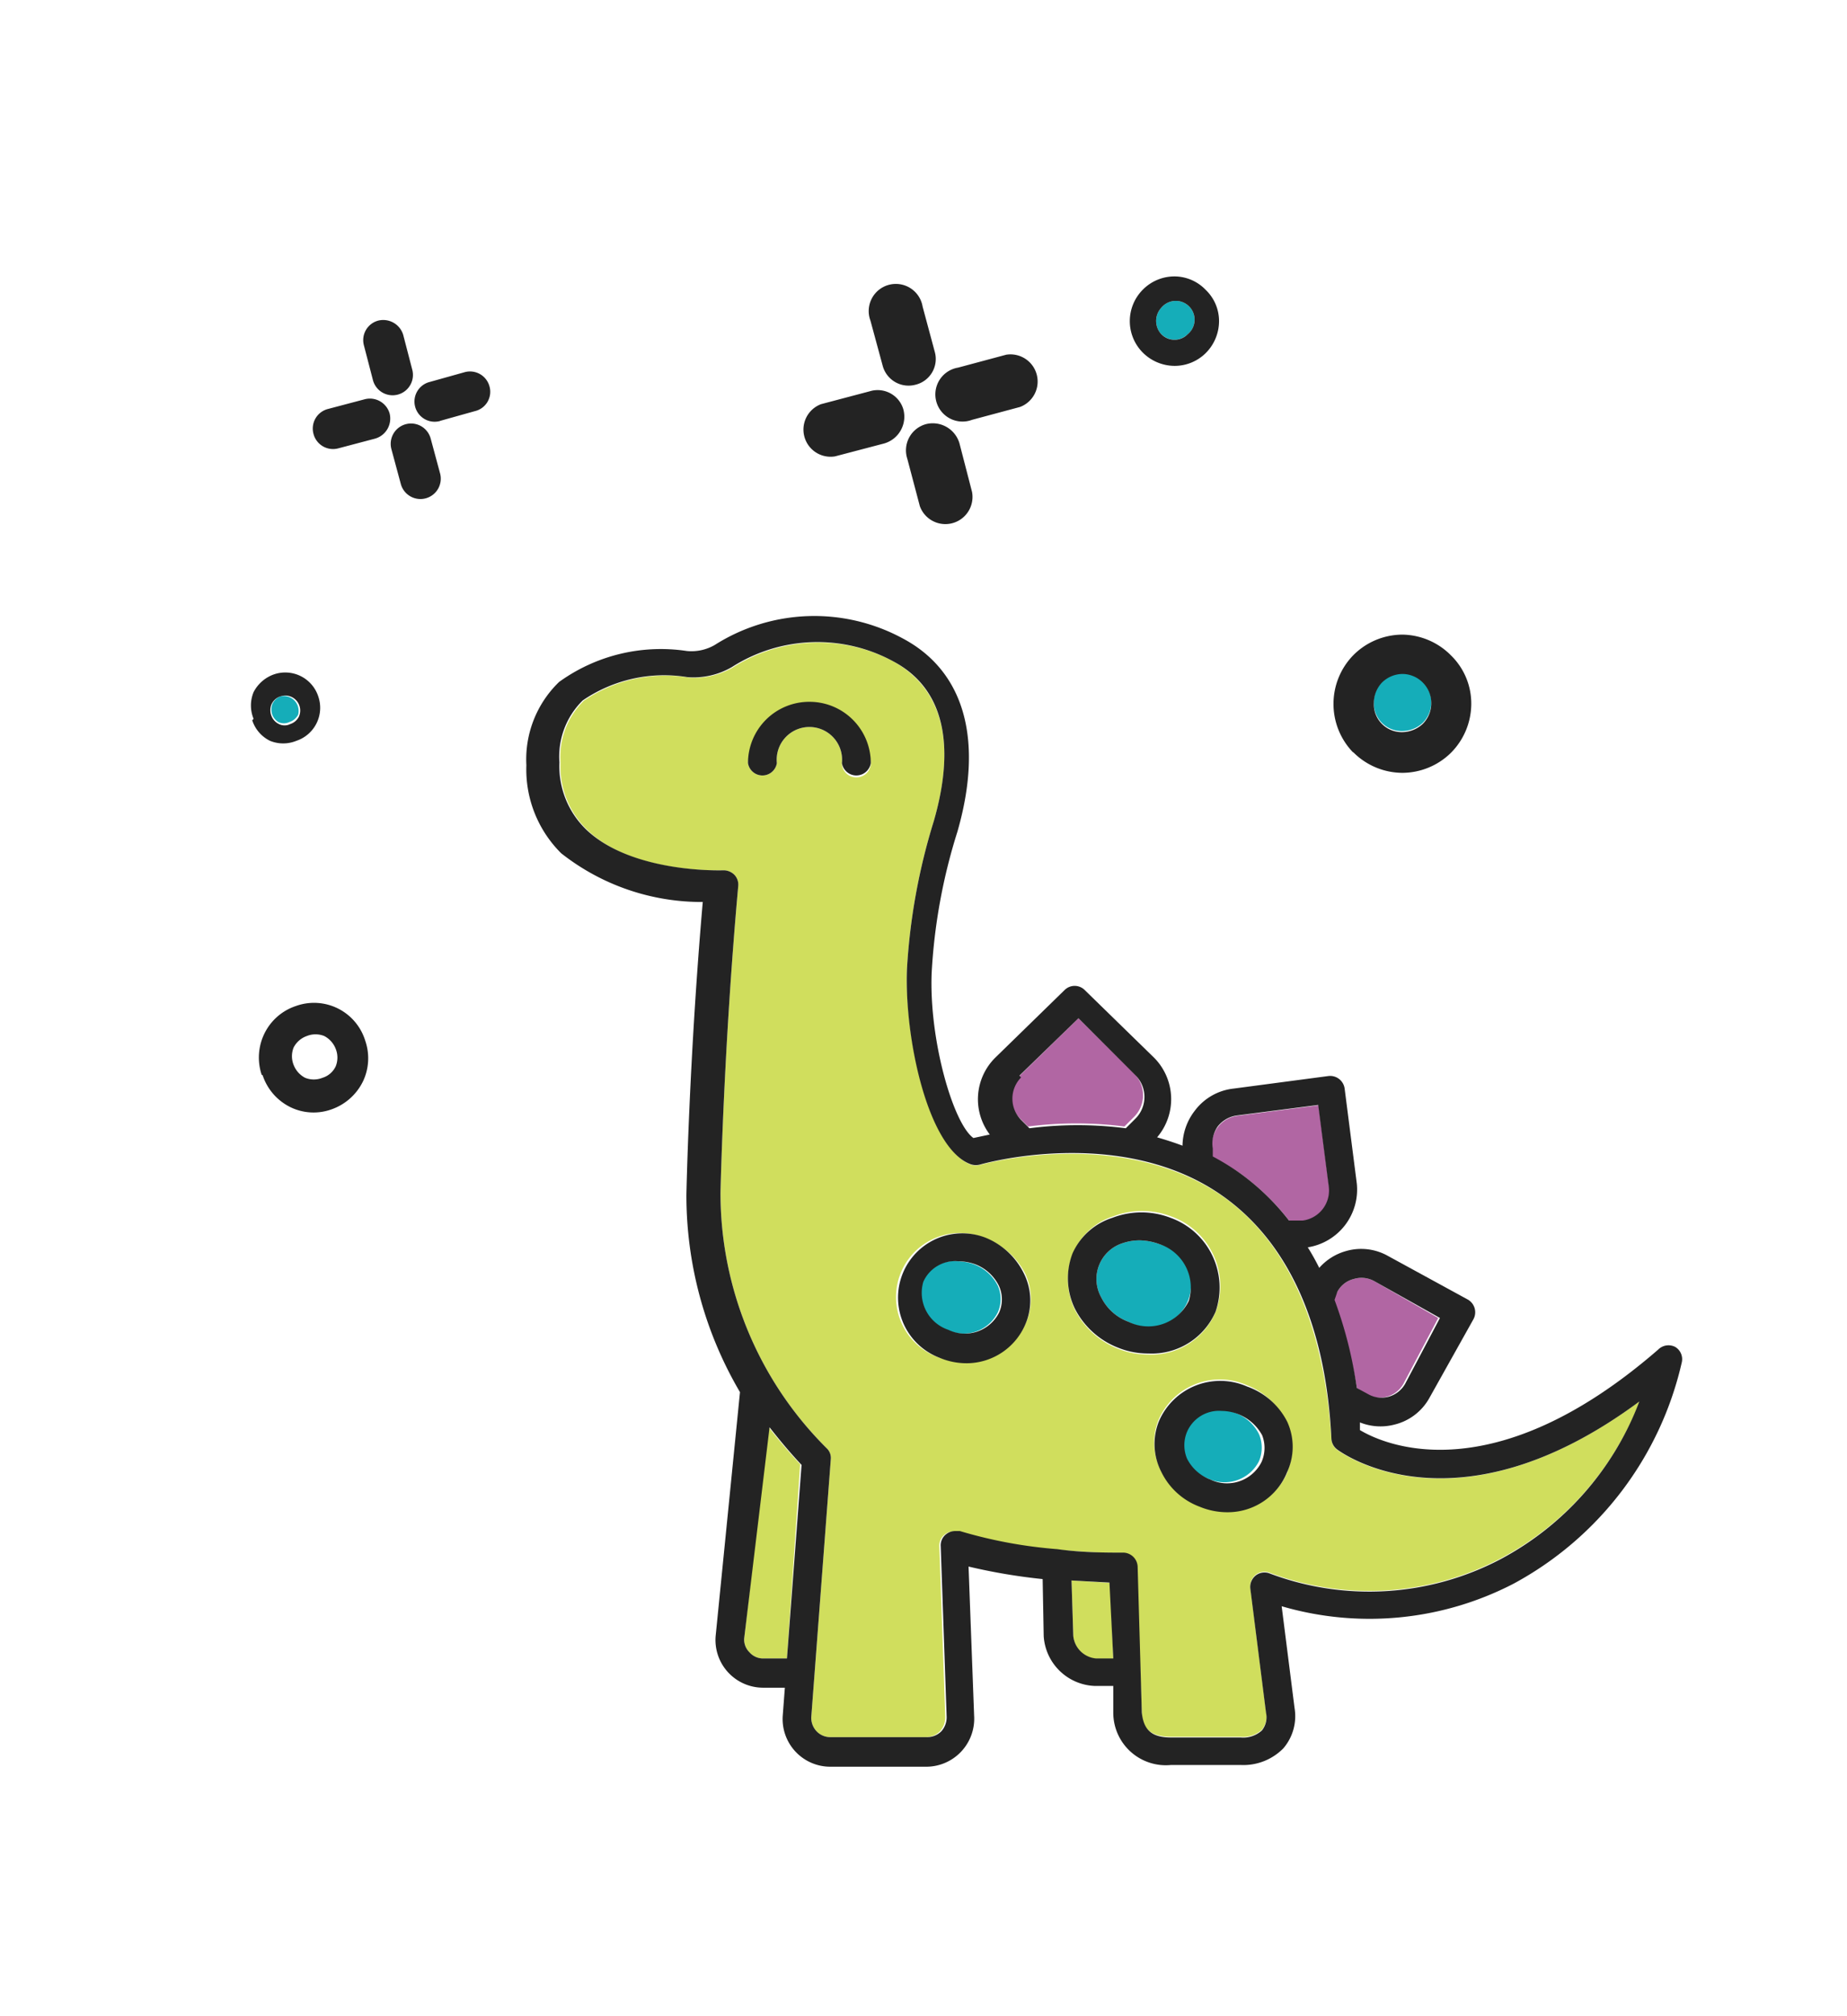 <?xml version="1.0" encoding="UTF-8"?> <svg xmlns="http://www.w3.org/2000/svg" id="Layer_1" data-name="Layer 1" viewBox="0 0 53.09 57.92"><defs><style>.cls-1{fill:#15adb9;}.cls-2{fill:#232323;}.cls-3{fill:#91257c;opacity:0.7;}.cls-4{fill:#d0de5d;}</style></defs><path class="cls-1" d="M33.76,9.76a.57.57,0,0,0,.38-.16.54.54,0,1,0-.76-.76.56.56,0,0,0,0,.76A.57.57,0,0,0,33.76,9.76Z"></path><path class="cls-1" d="M40.32,21a.87.87,0,0,0,.58-.24.84.84,0,0,0,.24-.6.83.83,0,0,0-.24-.58.83.83,0,0,0-.58-.25.85.85,0,0,0-.6.25.86.86,0,0,0-.23.58.8.8,0,0,0,.83.84Z"></path><path class="cls-2" d="M38.9,21.61a2,2,0,0,0,1.42.59,2,2,0,0,0,1.38-.57l0,0a2,2,0,0,0,.59-1.42,1.93,1.93,0,0,0-.58-1.38l0,0a2,2,0,0,0-1.4-.6,2,2,0,0,0-1.4.58l0,0a2,2,0,0,0-.58,1.4,2,2,0,0,0,.56,1.4Zm.82-2a.85.85,0,0,1,.6-.25.83.83,0,0,1,.58.25.83.83,0,0,1,.24.58.84.84,0,0,1-.24.6.87.87,0,0,1-.58.24.8.8,0,0,1-.83-.84A.86.86,0,0,1,39.72,19.61Z"></path><path class="cls-2" d="M32.85,10.13a1.3,1.3,0,0,0,.91.38,1.27,1.27,0,0,0,.9-.37h0a1.3,1.3,0,0,0,.38-.91,1.24,1.24,0,0,0-.38-.9h0a1.25,1.25,0,0,0-.91-.39,1.28,1.28,0,0,0-.9.38h0a1.28,1.28,0,0,0,0,1.81Zm.53-1.29a.54.54,0,1,1,.76.76.53.53,0,0,1-.76,0,.56.56,0,0,1,0-.76Z"></path><path class="cls-1" d="M8,20.74a.36.36,0,0,0,.32,0,.43.43,0,0,0,.25-.21A.43.43,0,0,0,8.07,20a.43.43,0,0,0-.24.22.45.45,0,0,0,0,.32A.43.43,0,0,0,8,20.74Z"></path><path class="cls-2" d="M7.55,30.89a1.57,1.57,0,0,0,.79.91,1.52,1.52,0,0,0,1.18.07h0a1.59,1.59,0,0,0,.91-.8,1.54,1.54,0,0,0,.07-1.17v0a1.54,1.54,0,0,0-2-1h0a1.55,1.55,0,0,0-.9.79,1.57,1.57,0,0,0-.08,1.18Zm1.27-1.13a.67.67,0,0,1,.5,0,.7.7,0,0,1,.33.37.67.67,0,0,1,0,.5.62.62,0,0,1-.38.33.67.67,0,0,1-.5,0,.7.7,0,0,1-.33-.37.67.67,0,0,1,0-.5A.68.68,0,0,1,8.82,29.76Z"></path><path class="cls-2" d="M7.25,20.69a1,1,0,0,0,.51.59,1,1,0,0,0,.76,0h0a1,1,0,0,0,.63-1.27h0a1,1,0,0,0-.51-.59,1,1,0,0,0-.76-.05h0a1.05,1.05,0,0,0-.59.51,1,1,0,0,0,0,.77ZM8.07,20a.43.43,0,0,1,.52.59.43.43,0,0,1-.25.21.36.36,0,0,1-.32,0,.43.43,0,0,1-.22-.24.45.45,0,0,1,0-.32A.43.43,0,0,1,8.07,20Z"></path><path class="cls-2" d="M12.65,12.09l1-.28a.57.57,0,0,0,.42-.71.58.58,0,0,0-.71-.41l-1,.28a.58.58,0,1,0,.3,1.12Z"></path><path class="cls-2" d="M11.25,12.9l.27,1a.58.58,0,0,0,1.13-.3l-.27-1a.58.58,0,1,0-1.13.3Z"></path><path class="cls-2" d="M10.72,10.92a.58.58,0,1,0,1.13-.3l-.26-1a.6.6,0,0,0-.72-.41.58.58,0,0,0-.41.71Z"></path><path class="cls-2" d="M9.72,12.88l1.06-.28a.6.6,0,0,0,.42-.72.59.59,0,0,0-.72-.41l-1.06.28a.58.58,0,0,0-.41.71A.58.58,0,0,0,9.72,12.88Z"></path><path class="cls-2" d="M28.92,10.19l-1.38.37a.78.78,0,1,0,.4,1.5l1.38-.37a.78.78,0,0,0-.4-1.5Z"></path><path class="cls-2" d="M27.58,12.74a.8.8,0,0,0-.95-.56.78.78,0,0,0-.55,1l.36,1.36a.78.78,0,0,0,1.5-.41Z"></path><path class="cls-2" d="M25.37,10.5a.77.77,0,0,0,.95.55.76.76,0,0,0,.55-.94l-.35-1.3a.78.78,0,1,0-1.5.4Z"></path><path class="cls-2" d="M25,11.24l-1.4.37a.78.78,0,0,0,.4,1.5l1.41-.37a.8.8,0,0,0,.55-1A.77.77,0,0,0,25,11.24Z"></path><path class="cls-3" d="M39.28,40.05a.77.77,0,0,0,.59.07.79.79,0,0,0,.47-.37l1-1.89L39.5,36.8a.76.76,0,0,0-.59-.06.73.73,0,0,0-.47.37l-.13.23A12.15,12.15,0,0,1,39,39.87Z"></path><path class="cls-4" d="M30.8,45.4,30.85,47a.72.72,0,0,0,.66.65H32l-.09-2.18Z"></path><path class="cls-4" d="M21.39,47.07a.51.51,0,0,0,.15.39.52.52,0,0,0,.4.18h.68L23,42.06c-.33-.35-.63-.71-.92-1.08Z"></path><path class="cls-3" d="M35.58,33.66a6.82,6.82,0,0,1,1.48,1.41l.4,0a.87.87,0,0,0,.74-1l-.3-2.32-2.32.3a.85.85,0,0,0-.57.32.86.86,0,0,0-.17.64l0,.23A7.45,7.45,0,0,1,35.58,33.66Z"></path><path class="cls-1" d="M28,36.32a1.47,1.47,0,0,0-.5-.09,1,1,0,0,0-1,.59,1.12,1.12,0,0,0,.72,1.38,1.1,1.1,0,0,0,1.46-.5.94.94,0,0,0,0-.77A1.26,1.26,0,0,0,28,36.32Z"></path><path class="cls-3" d="M29.55,32.36a10.86,10.86,0,0,1,2.77,0l.29-.29a.88.88,0,0,0,0-1.22L31,29.25,29.31,30.9a.87.87,0,0,0,0,1.22Z"></path><path class="cls-4" d="M38.44,41.65a.41.41,0,0,1-.17-.31c-.21-3.33-1.28-5.69-3.16-7-2.93-2-6.89-.89-6.93-.88a.46.46,0,0,1-.26,0C26.68,33,26,29.79,26.07,27.83a17.72,17.72,0,0,1,.77-4.24C27.3,22,27.46,20,25.68,19a4.57,4.57,0,0,0-4.61.17,2.18,2.18,0,0,1-1.29.29,4.15,4.15,0,0,0-3,.67,2.26,2.26,0,0,0-.67,1.78,2.53,2.53,0,0,0,.77,1.93C18.18,25.11,20.76,25,20.79,25a.44.44,0,0,1,.32.13.41.41,0,0,1,.11.32c-.42,4.64-.51,8.76-.51,8.8a10.33,10.33,0,0,0,3.05,7.35.38.38,0,0,1,.12.32l-.56,7.39a.56.56,0,0,0,.15.42.54.54,0,0,0,.4.17h2.74a.57.57,0,0,0,.41-.17.6.6,0,0,0,.15-.42L27,44.42a.4.4,0,0,1,.17-.35.41.41,0,0,1,.24-.08l.14,0a13.37,13.37,0,0,0,2.8.52h0c.71.07,1.4.1,1.9.1a.42.42,0,0,1,.41.4l.16,4.16c0,.51.29.72.84.72h2a.8.8,0,0,0,.61-.2.6.6,0,0,0,.12-.51l-.45-3.56a.42.42,0,0,1,.15-.38.41.41,0,0,1,.41-.06,8.12,8.12,0,0,0,6.63-.41,8.57,8.57,0,0,0,4-4.52C41.89,44.14,38.59,41.76,38.44,41.65ZM24.62,22.33a.41.41,0,0,1-.42-.41.94.94,0,1,0-1.87,0,.42.42,0,0,1-.83,0,1.77,1.77,0,0,1,3.53,0A.41.41,0,0,1,24.62,22.33ZM29.49,38a1.84,1.84,0,0,1-1.74,1.12A2,2,0,0,1,27,39a1.84,1.84,0,1,1,1.37-3.41,2.1,2.1,0,0,1,1.1,1A1.73,1.73,0,0,1,29.49,38Zm3.52.91a2.29,2.29,0,0,1-.88-.17,2.35,2.35,0,0,1-1.23-1.11,2,2,0,0,1-.07-1.6A1.88,1.88,0,0,1,32,34.94a2.32,2.32,0,0,1,1.66,0,2.13,2.13,0,0,1,1.3,2.7h0A2,2,0,0,1,33,38.91Zm4,3.37a1.84,1.84,0,0,1-1.74,1.12,2.08,2.08,0,0,1-.8-.16,2,2,0,0,1-1.1-1,1.75,1.75,0,0,1-.07-1.45,1.92,1.92,0,0,1,2.54-1,2.06,2.06,0,0,1,1.1,1A1.73,1.73,0,0,1,37,42.28Z"></path><path class="cls-1" d="M35.54,40.6a1.23,1.23,0,0,0-.49-.1,1,1,0,0,0-1,.6,1,1,0,0,0,0,.77,1.24,1.24,0,0,0,.67.6,1.11,1.11,0,0,0,1.47-.5,1,1,0,0,0,0-.77A1.24,1.24,0,0,0,35.54,40.6Z"></path><path class="cls-1" d="M33.33,35.74a1.7,1.7,0,0,0-.58-.11,1.51,1.51,0,0,0-.48.08,1.08,1.08,0,0,0-.62,1.55,1.42,1.42,0,0,0,.79.71,1.21,1.21,0,1,0,.89-2.23Z"></path><path class="cls-2" d="M47.66,38.77c-4.75,4.12-7.87,2.73-8.57,2.31l0-.22a1.59,1.59,0,0,0,1,.06,1.57,1.57,0,0,0,1-.77l1.26-2.25a.42.42,0,0,0-.16-.57L39.9,36.08a1.57,1.57,0,0,0-1.22-.14,1.6,1.6,0,0,0-.76.48c-.1-.2-.21-.4-.33-.59A1.68,1.68,0,0,0,39,34l-.35-2.73a.42.42,0,0,0-.47-.36l-2.72.36a1.61,1.61,0,0,0-1.12.64,1.67,1.67,0,0,0-.35,1c-.24-.09-.49-.17-.73-.24a1.69,1.69,0,0,0-.08-2.28l-2-1.95a.41.41,0,0,0-.58,0l-2,1.95a1.68,1.68,0,0,0-.15,2.2l-.47.1c-.58-.41-1.28-2.82-1.2-4.75a16.35,16.35,0,0,1,.74-4.05c.76-2.64.2-4.61-1.57-5.55a5.34,5.34,0,0,0-5.41.19,1.34,1.34,0,0,1-.8.17,5,5,0,0,0-3.67.89,3.09,3.09,0,0,0-.94,2.39,3.39,3.39,0,0,0,1,2.53,6.52,6.52,0,0,0,4.07,1.4c-.39,4.48-.47,8.37-.47,8.41a11.14,11.14,0,0,0,1.54,5.67L20.57,47a1.37,1.37,0,0,0,1.37,1.48h.62l-.06.79a1.37,1.37,0,0,0,1.37,1.48h2.74A1.38,1.38,0,0,0,28,49.28L27.84,45a16.53,16.53,0,0,0,2.13.36L30,47a1.53,1.53,0,0,0,1.48,1.43H32l0,.77a1.51,1.51,0,0,0,1.66,1.5h2a1.61,1.61,0,0,0,1.23-.48,1.42,1.42,0,0,0,.32-1.16l-.37-2.92a9,9,0,0,0,6.67-.65,9.66,9.66,0,0,0,4.83-6.35.41.41,0,0,0-.19-.45A.42.42,0,0,0,47.66,38.77Zm-9.22-1.66a.73.73,0,0,1,.47-.37.76.76,0,0,1,.59.06l1.89,1.06-1,1.89a.79.79,0,0,1-.47.37.77.77,0,0,1-.59-.07L39,39.87a12.15,12.15,0,0,0-.64-2.53ZM35,32.36a.85.85,0,0,1,.57-.32l2.32-.3.3,2.32a.87.87,0,0,1-.74,1l-.4,0a6.82,6.82,0,0,0-1.48-1.41,7.45,7.45,0,0,0-.71-.43l0-.23A.86.86,0,0,1,35,32.36Zm-5.7-1.46L31,29.25l1.65,1.65a.88.88,0,0,1,0,1.22l-.29.29a10.86,10.86,0,0,0-2.77,0l-.24-.24a.87.87,0,0,1,0-1.22ZM22.62,47.64h-.68a.52.52,0,0,1-.4-.18.51.51,0,0,1-.15-.39L22.12,41c.29.37.59.73.92,1.08Zm8.89,0a.72.72,0,0,1-.66-.65L30.8,45.4l1.09.06L32,47.64Zm11.62-2.85a8.12,8.12,0,0,1-6.63.41.41.41,0,0,0-.41.06.42.42,0,0,0-.15.38l.45,3.56a.6.6,0,0,1-.12.51.8.8,0,0,1-.61.2h-2c-.55,0-.79-.21-.84-.72L32.7,45a.42.42,0,0,0-.41-.4c-.5,0-1.19,0-1.9-.1h0a13.37,13.37,0,0,1-2.8-.52l-.14,0a.41.41,0,0,0-.24.08.4.4,0,0,0-.17.35l.17,4.9a.6.6,0,0,1-.15.42.57.57,0,0,1-.41.17H23.87a.54.54,0,0,1-.4-.17.56.56,0,0,1-.15-.42l.56-7.39a.38.38,0,0,0-.12-.32,10.33,10.33,0,0,1-3.05-7.35s.09-4.16.51-8.8a.41.41,0,0,0-.11-.32.44.44,0,0,0-.32-.13s-2.61.1-3.94-1.17a2.53,2.53,0,0,1-.77-1.93,2.26,2.26,0,0,1,.67-1.78,4.15,4.15,0,0,1,3-.67,2.18,2.18,0,0,0,1.29-.29A4.57,4.57,0,0,1,25.68,19c1.78.95,1.62,3,1.16,4.59a17.72,17.72,0,0,0-.77,4.24c-.08,2,.61,5.2,1.85,5.62a.46.46,0,0,0,.26,0s4-1.16,6.93.88c1.88,1.31,3,3.67,3.16,7a.41.41,0,0,0,.17.31c.15.11,3.45,2.49,8.68-1.38A8.57,8.57,0,0,1,43.13,44.79Z"></path><path class="cls-2" d="M23.27,20.16a1.76,1.76,0,0,0-1.77,1.76.42.42,0,0,0,.83,0,.94.94,0,1,1,1.87,0,.42.42,0,0,0,.83,0A1.76,1.76,0,0,0,23.27,20.16Z"></path><path class="cls-2" d="M28.32,35.55A1.84,1.84,0,1,0,27,39a2,2,0,0,0,.8.16A1.84,1.84,0,0,0,29.49,38a1.73,1.73,0,0,0-.07-1.44A2.1,2.1,0,0,0,28.32,35.55Zm.4,2.15a1.1,1.1,0,0,1-1.46.5,1.12,1.12,0,0,1-.72-1.38,1,1,0,0,1,1-.59,1.47,1.47,0,0,1,.5.09,1.26,1.26,0,0,1,.67.61A.94.94,0,0,1,28.72,37.7Z"></path><path class="cls-2" d="M35.85,39.83a1.92,1.92,0,0,0-2.54,1,1.75,1.75,0,0,0,.07,1.45,2,2,0,0,0,1.1,1,2.08,2.08,0,0,0,.8.16A1.84,1.84,0,0,0,37,42.28,1.73,1.73,0,0,0,37,40.84,2.06,2.06,0,0,0,35.85,39.83ZM36.26,42a1.11,1.11,0,0,1-1.47.5,1.24,1.24,0,0,1-.67-.6,1,1,0,0,1,0-.77,1,1,0,0,1,1-.6,1.34,1.34,0,0,1,1.16.7A1,1,0,0,1,36.26,42Z"></path><path class="cls-2" d="M34.94,37.68h0a2.13,2.13,0,0,0-1.3-2.7,2.32,2.32,0,0,0-1.66,0A1.88,1.88,0,0,0,30.83,36a2,2,0,0,0,.07,1.6,2.35,2.35,0,0,0,1.23,1.11,2.29,2.29,0,0,0,.88.17A2,2,0,0,0,34.94,37.68Zm-.77-.31a1.29,1.29,0,0,1-1.73.6,1.42,1.42,0,0,1-.79-.71,1.08,1.08,0,0,1,.62-1.55,1.51,1.51,0,0,1,.48-.08,1.7,1.7,0,0,1,.58.11A1.31,1.31,0,0,1,34.17,37.37Z"></path></svg> 